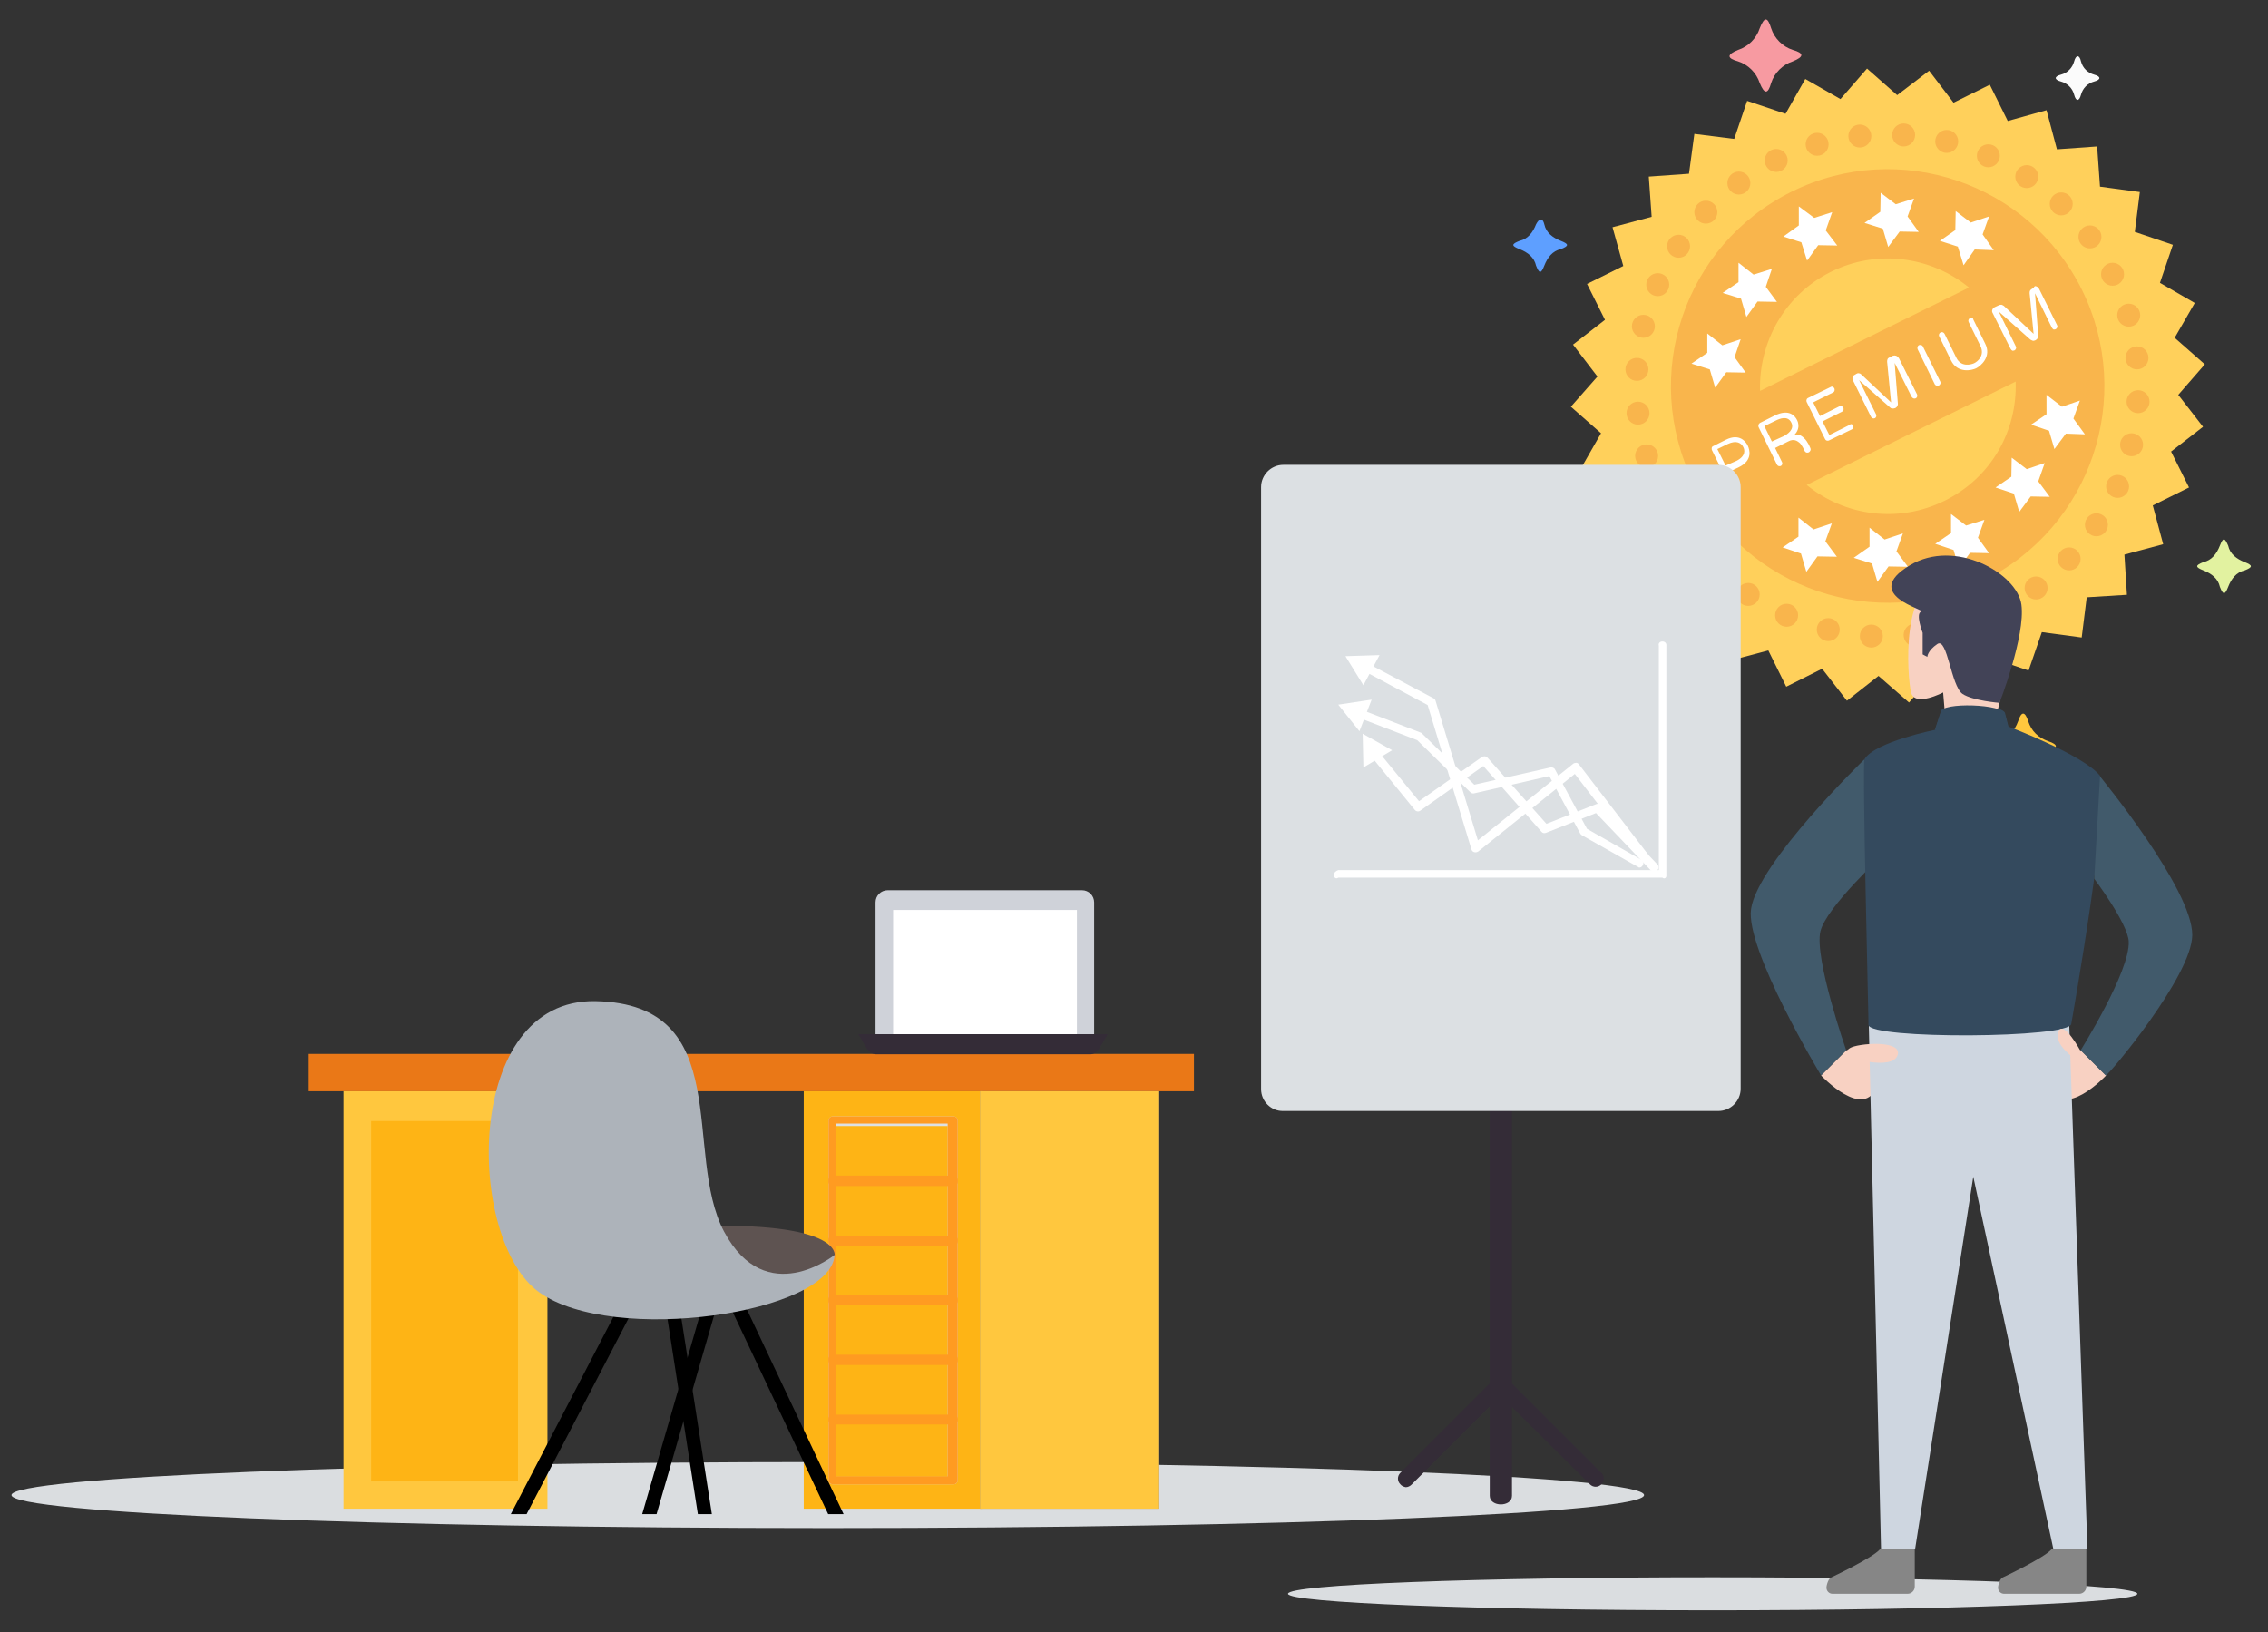 <svg version="1.1" id="Layer_1" xmlns="http://www.w3.org/2000/svg" x="0" y="0" viewBox="0 0 631.8 454.7" style="enable-background:new 0 0 631.8 454.7" xml:space="preserve"><rect x="0" y="0" width="631.8" height="454.7" fill="#333333" stroke="none"/><style>.st1{fill:#ffc73e}.st6{fill:#f9b54c}.st7{fill:#fff}.st9{fill:#f8d1c2}.st11{fill:#415a6b}.st12{fill:#344a5e}.st14{fill:#342c37}.st16{fill:#dce0e3}.st19{fill:#feb415}.st20{fill:#ff9b21}</style><path d="M493.4 7.9c.9 2.8 3.2 5.1 6 6 3.2.9 3.2 1.9 0 3.2-2.8.9-5.1 3.2-6 6-.9 3.2-1.9 3.2-3.2 0-.9-2.8-3.2-5.1-6-6-3.2-.9-3.2-1.9 0-3.2 2.8-.9 5.1-3.2 6-6 1.3-3.3 2.2-3.3 3.2 0z" style="fill:#f79aa1"/><path class="st1" d="M565 200.9c.9 2.8 2.8 4.6 5.6 5.6 2.8.9 2.8 1.9 0 2.8-2.8.9-4.6 2.8-5.6 5.6-.9 2.8-1.9 2.8-2.8 0-.9-2.8-2.8-4.6-5.6-5.6-2.8-.9-2.8-1.9 0-2.8 2.8-.9 4.6-2.8 5.6-5.6.9-2.8 1.9-2.8 2.8 0z"/><path d="M620.7 152c.5 2.3 2.3 3.7 4.6 4.6 2.3.9 2.3 1.4 0 2.3-2.3.5-3.7 2.3-4.6 4.6-.9 2.3-1.4 2.3-2.3 0-.5-2.3-2.3-3.7-4.6-4.6-2.3-.9-2.3-1.4 0-2.3 2.3-.5 3.7-2.3 4.6-4.6s1.3-2.3 2.3 0z" style="fill:#e2f2a0"/><path d="M579.7 17.1c.5 1.9 1.9 3.2 3.7 3.7 1.9.5 1.9 1.4 0 1.9s-3.2 1.9-3.7 3.7c-.5 1.9-1.4 1.9-1.9 0s-1.9-3.2-3.7-3.7c-1.9-.5-1.9-1.4 0-1.9s3.2-1.9 3.7-3.7c.5-1.9 1.5-1.9 1.9 0z" style="fill:#fbfbfb"/><path d="M430.2 62.5c.5 2.3 2.3 3.7 4.6 4.6 2.3.9 2.3 1.4 0 2.3-2.3.5-3.7 2.3-4.6 4.6-.9 2.3-1.4 2.3-2.3 0-.5-2.3-2.3-3.7-4.6-4.6-2.3-.9-2.3-1.4 0-2.3 2.3-.5 3.7-2.3 4.6-4.6.9-1.8 1.9-1.8 2.3 0z" style="fill:#5e9fff"/><path style="fill:#ffd05b" d="m601.7 78.8 3.6-10.6-10.6-3.6 1.4-11.1L585 52l-.8-11.2-11.2.8-2.9-10.9-10.8 3-5-10.1-10.1 5-6.8-8.9-8.9 6.8-8.4-7.4-7.4 8.5-9.8-5.6-5.5 9.7-10.7-3.6-3.6 10.6-11.1-1.4-1.5 11.1-11.2.8.8 11.2-10.9 2.9 3 10.8-10.1 5 5 10-8.9 6.9 6.8 8.9-7.4 8.4 8.4 7.4-5.6 9.8 9.8 5.6-3.7 10.6 10.7 3.6-1.5 11.1 11.2 1.4.7 11.2 11.2-.7 2.9 10.8 10.9-2.9 5 10.1 10-5 6.9 8.9 8.8-6.9 8.5 7.4 7.4-8.4 9.7 5.6 5.6-9.7 10.6 3.6 3.7-10.7 11.1 1.5 1.4-11.2 11.2-.7-.7-11.2 10.8-2.9-2.9-10.8 10.1-5-5-10 8.9-6.9-6.9-8.9 7.4-8.5-8.4-7.4 5.6-9.7z"/><circle class="st6" cx="494.8" cy="44.7" r="3.2"/><circle class="st6" cx="556.8" cy="170.1" r="3.2"/><circle class="st6" cx="484.4" cy="51" r="3.2"/><circle class="st6" cx="567.2" cy="163.8" r="3.2"/><circle class="st6" cx="475.2" cy="59.1" r="3.2"/><circle class="st6" cx="576.4" cy="155.7" r="3.2"/><circle class="st6" cx="467.6" cy="68.6" r="3.2"/><circle class="st6" cx="584" cy="146.2" r="3.2"/><circle class="st6" cx="461.8" cy="79.3" r="3.2"/><circle class="st6" cx="589.9" cy="135.5" r="3.2"/><circle class="st6" cx="457.8" cy="90.9" r="3.2"/><circle class="st6" cx="593.8" cy="123.9" r="3.2"/><circle class="st6" cx="456" cy="102.9" r="3.2"/><circle class="st6" cx="595.6" cy="111.9" r="3.2"/><circle class="st6" cx="456.3" cy="115.1" r="3.2"/><circle class="st6" cx="595.3" cy="99.7" r="3.2"/><circle class="st6" cx="458.7" cy="127" r="3.2"/><circle class="st6" cx="593" cy="87.8" r="3.2"/><circle class="st6" cx="463.1" cy="138.4" r="3.2"/><circle class="st6" cx="588.5" cy="76.4" r="3.2"/><circle class="st6" cx="469.4" cy="148.8" r="3.2"/><circle class="st6" cx="582.2" cy="66" r="3.2"/><circle class="st6" cx="477.5" cy="158" r="3.2"/><circle class="st6" cx="574.2" cy="56.8" r="3.2"/><circle class="st6" cx="487" cy="165.6" r="3.2"/><circle class="st6" cx="564.6" cy="49.2" r="3.2"/><circle class="st6" cx="497.7" cy="171.4" r="3.2"/><circle class="st6" cx="553.9" cy="43.4" r="3.2"/><circle class="st6" cx="509.3" cy="175.4" r="3.2"/><circle class="st6" cx="542.3" cy="39.4" r="3.2"/><circle class="st6" cx="521.3" cy="177.2" r="3.2"/><circle class="st6" cx="530.3" cy="37.6" r="3.2"/><circle class="st6" cx="533.5" cy="176.9" r="3.2"/><circle class="st6" cx="518.1" cy="37.9" r="3.2"/><circle class="st6" cx="545.5" cy="174.6" r="3.2"/><circle class="st6" cx="506.2" cy="40.2" r="3.2"/><path class="st6" d="M499.1 53.4c-29.9 14.8-42.1 51-27.4 80.9 14.8 29.9 51 42.1 80.9 27.4 29.9-14.8 42.1-51 27.4-80.9-14.8-29.9-51-42.2-80.9-27.4zm11 22.3c12.9-6.4 27.9-4.2 38.4 4.4l-58.2 28.8c-.4-13.6 6.9-26.8 19.8-33.2zm31.6 63.8c-12.9 6.4-27.9 4.2-38.4-4.4l58.2-28.8c.5 13.7-6.8 26.8-19.8 33.2z"/><path class="st7" d="m501.1 57.5 4.3 3.2 5-1.6-1.8 5.1 3.2 4.2-5.3-.1-3.1 4.3-1.6-5.1-5-1.6 4.3-3.1zm22.8-3.8 4.2 3.2 5.1-1.6-1.8 5 3.1 4.3-5.3-.1-3.2 4.3-1.5-5.1-5.1-1.6 4.4-3.1zm20.9 5.1L549 62l5.1-1.7-1.8 5 3.1 4.4-5.3-.2-3.1 4.4-1.6-5.2-5-1.6 4.3-3zm-60.5 14.4v5.4l-4.4 3 5.1 1.6 1.5 5.1 3.1-4.3 5.4.1-3.1-4.2 1.7-5-5.1 1.6zm-8.7 19.7v5.4l-4.4 3 5.1 1.6 1.5 5.1 3.1-4.3 5.4.1-3.1-4.3 1.7-5-5.1 1.7zm67.9 50.3 4.2 3.2 5.1-1.6-1.8 5 3.1 4.3-5.3-.1-3.1 4.3-1.5-5.1-5.1-1.7 4.4-3zm16.9-15.7 4.2 3.2 5-1.7-1.8 5.1 3.2 4.3-5.3-.1-3.2 4.3-1.5-5.1-5.1-1.7 4.4-3zm9.7-17.5 4.3 3.3 5-1.7-1.8 5 3.2 4.4-5.3-.2-3.2 4.3-1.5-5.1-5-1.7 4.3-2.9zm-49.3 37v5.3l-4.4 3.1 5.1 1.6 1.5 5.1 3.1-4.3 5.4.1-3.2-4.3 1.8-5-5.1 1.7zm-19.8-2.8v5.3l-4.4 3 5.1 1.7 1.5 5.1 3.1-4.3 5.4.1-3.2-4.3 1.8-5-5.1 1.7zm-20.2-21.7c3.8-1.9 5.6.6 6.1 1.7s1.4 4-2.4 5.9l-2.9 1.4 1.8 3.6c.3.6-.1 1-.3 1.1-.2.1-.8.2-1.1-.4l-5.1-10.4c-.1-.2-.2-.9.3-1.1l3.6-1.8zm2.9 5.9c2.8-1.4 2.3-3.2 1.9-3.9-.5-1-1.8-2-4.3-.8l-2.9 1.4 2.3 4.6 3-1.3zm32.5-9.9c.1.2.2.8-.3 1.1l-6.4 3.1c-.2.1-.8.2-1.1-.4l-5.1-10.3c-.1-.2-.2-.8.3-1.1l6.4-3.1c.5-.3.9.2 1 .4.1.2.2.8-.3 1.1l-5.6 2.8 1.9 3.8 5.4-2.7c.6-.3 1 .2 1.1.4.1.2.2.8-.4 1.1l-5.4 2.7 1.9 3.8 5.6-2.8c.5-.5.9-.1 1 .1zm12-19.4c-.3-.1-.6-.1-.9 0l-1 .5c-.2.1-.4.2-.5.5-.1.2-.1.5-.1.7l1.1 11.3-8.3-7.8c-.2-.2-.4-.3-.6-.3-.3-.1-.5 0-.7.1l-.5.3c-.3.1-.5.4-.6.7-.1.3-.1.6.1.9l5 10.1c.2.4.7.6 1.1.4.4-.2.5-.7.3-1.1l-4.7-9.5 8.6 7.6c.2.2.4.3.7.3.2 0 .5 0 .7-.1.3-.1.6-.4.7-.7.1-.2.1-.4.1-.5l-.9-11.4 4.7 9.4c.1.2.3.4.6.5.8.2 1.2-.6.9-1.2l-5-10c-.2-.3-.4-.5-.8-.7zm11.9 8.3c.4-.2.6-.7.4-1.1l-4.8-9.7c-.1-.3-.4-.5-.7-.5-.7-.1-1 .6-.8 1.2l4.8 9.8c.2.3.7.5 1.1.3zm8.7-18.8c-.4.2-.6.7-.4 1.1l3.3 6.7c1.3 2.7-.9 4.4-1.8 4.8-.9.4-3.6 1.1-4.9-1.5l-3.3-6.7c-.2-.4-.7-.6-1.1-.4-.4.2-.6.7-.4 1.1l3.3 6.7c1.8 3.7 5.8 2.8 7 2.2 1.2-.6 4.4-3.2 2.5-6.9l-3.3-6.7c0-.4-.5-.6-.9-.4zm18.5-8.8c.3.1.5.3.7.6l5 10.1c.1.2.2.4.1.7-.1.2-.2.3-.4.5-.2.1-.4.1-.6.1-.2-.1-.3-.2-.5-.5l-4.7-9.6.9 11.8c0 .3 0 .5-.2.7-.1.3-.3.4-.6.6-.3.1-.5.2-.8.1-.3-.1-.4-.2-.6-.3l-8.8-7.8 4.7 9.6c.1.2.2.4.1.7-.1.2-.2.4-.4.5-.2.1-.4.1-.6.1-.2-.1-.3-.2-.5-.5l-5-10c-.2-.3-.2-.6-.1-.9.1-.3.3-.5.6-.7l1.3-.6c.2-.1.4-.1.7-.1.3.1.4.2.6.3l8.3 7.8-1.1-11.3c0-.3 0-.5.1-.7s.3-.4.5-.5l.5-.3c.2-.5.5-.6.8-.4zm-63 45c.3.6-.2 1.1-.4 1.2s-.8.3-1.2-.4c0 0-.8-1.9-1.6-2.4-.4-.3-1.4-1.1-3-.2l-3.6 1.8 1.9 3.9c.3.6-.1 1-.3 1.1-.2.1-.8.2-1.1-.4l-5.1-10.4c-.1-.2-.2-.8.4-1.2l4-2c4.2-2.1 5.8.2 6.3 1.2 1 2-.1 3.5-.7 4.1.9-.2 1.8.1 2.6.9.6.5 1 1.2 1.4 1.9l.4.9zm-7.4-3.3c1-.5 3.1-1.9 2.1-3.8-1-2-3.2-1.1-4.4-.5l-3.1 1.5 2.1 4.3 3.3-1.5z"/><path d="M230.6 407.3c125.6 0 227.4 4.1 227.4 9.2s-101.7 9.2-227.4 9.2-227.4-4.2-227.4-9.2 101.8-9.2 227.4-9.2zm246.5 32.1c65.3 0 118.3 2.1 118.3 4.6 0 2.5-52.9 4.6-118.3 4.6s-118.3-2.1-118.3-4.6c0-2.6 53-4.6 118.3-4.6z" style="fill:#dadde0"/><path class="st9" d="m579.7 292.6 7 7s-12.1 12.9-15.6 2.8c-3.5-10.1 8.6-9.8 8.6-9.8zm-65.4 0-7 7s12.1 12.9 15.6 2.8c3.5-10.1-8.6-9.8-8.6-9.8z"/><path style="fill:#ced6e0" d="m529.2 282.1 47.2 2.4 5.1 147H572l-22.3-103.7-16.2 103.7H524l-3.4-145.7z"/><path class="st11" d="M525 237.7s-16.3 15-17.9 21.8c-1.7 7.6 7.2 33.1 7.2 33.1l-7 7s-21.2-35.2-19.5-46.4c1.9-12.9 31.5-41.6 31.5-41.6l5.7 26.1z"/><path class="st12" d="M519.4 211.5c2.8-4.8 19.7-8.2 19.7-8.2l1.6-5c0-2.9 17.9-2.3 17.9.6l.9 3.5s20.9 7.9 25.5 13.7c3.5 4.4-8 69.1-8 69.1 0 4.1-56.5 4.4-56.5.3.1.3-1.8-72.9-1.1-74z"/><path class="st9" d="M556.3 198.6s10.3-35.6-13.7-37.2c-13.4-.9-11.3 27.6-10.2 31.6 1.1 4 8.9-.1 8.9-.1l.6 7.1 14.4-1.4z"/><path d="M563.1 168.4c-1.2-8.7-18.5-18.5-31.1-10.9-13.8 8.3 4.9 12.4 3.2 12.9-1.7.5.4 5.9.4 5.9v6l1.3.7s0-1.7 2.8-3.6 3.8 11.7 7 13.9c2.8 1.9 10.3 2.5 10.3 2.5s7.3-18.7 6.1-27.4z" style="fill:#424357"/><path class="st11" d="M583.4 244.8s9.4 12.5 9.6 17.5c.4 8.3-13.4 30.3-13.4 30.3l7 7c.4.4 24-27.6 24.1-39.1.1-12.8-25.7-44.2-25.7-44.2l-1.6 28.5z"/><path class="st9" d="M515.3 292c2.1-1.4 14.9-2.4 13.3 2s-14.3.4-14.3.4-1.1-1 1-2.4zm62.9 3.1s-6.3-4.2-4.8-7.7c1.4-3.5 6.3 5.6 6.3 5.6l-1.5 2.1z"/><path class="st12" d="M540.6 198.4c0-2.9 17.9-2.3 17.9.6l.9 3.5c-7.5-2.6-20.4.8-20.4.8l1.6-4.9z"/><path class="st14" d="M415 289.5h6.2v127.2c0 3.2-6.2 3.2-6.2 0V289.5z"/><path class="st14" d="M390.1 413.5c-.9-.9-.9-2.3 0-3.2l26.4-26.4c.9-.9 2.3-.9 3.2 0l26.4 26.4c.9.9.9 2.3 0 3.2-.9.9-2.3.9-3.2 0L418 388.8l-24.8 24.8c-.4.4-1 .7-1.6.7-.5-.1-1.1-.3-1.5-.8z"/><path d="M533.4 431.5V442c0 1.1-.9 2-2 2h-20.9c-1 0-1.7-.8-1.7-1.7 0-.8.6-2.7 1.4-2.9 0 0 11.5-5.4 13.5-7.8h9.7zm47.8 0V442c0 1.1-.9 2-2 2h-20.9c-1 0-1.7-.8-1.7-1.7 0-.8.6-2.7 1.4-2.9 0 0 11.5-5.4 13.5-7.8h9.7z" style="fill:#868686"/><path class="st16" d="M351.3 303.4V135.7c0-3.4 2.8-6.2 6.2-6.2h121.2c3.4 0 6.2 2.8 6.2 6.2v167.6c0 3.4-2.8 6.2-6.2 6.2H357.5c-3.4.1-6.2-2.7-6.2-6.1z"/><path class="st16" d="M358.2 137.1h119.1v165.5H358.2z"/><path class="st7" d="M371.6 243.8c0-.7.5-1.2 1.2-1.4h89.3v-62.5c-.2-.7.3-1.2 1-1.2s1.2.5 1.1 1.2v63.9c.1.7-.5 1.2-1.1.7h-90.3c-.7.5-1.2-.1-1.2-.7z"/><path class="st7" d="m459.8 242.4-15.2-15.9-13.9 5.5c-.5.2-1 .1-1.3-.3l-16.2-18.3-17.5 12.4c-.5.4-1.2.3-1.6-.2L382.2 211c-.4-.5-.3-1.3.2-1.7.5-.4 1.3-.3 1.7.2l11.2 13.7 17.5-12.3c.5-.3 1.2-.3 1.6.2l16.4 18.4 13.9-5.5c.5-.2 1-.1 1.3.3l15.7 16.5c.5.5.4 1.2 0 1.7-.2.2-.5.3-.8.3-.5-.1-.8-.2-1.1-.4z"/><path class="st7" d="m387.8 209-8.2-4.6.2 9.4zm68.3 32.4-15.4-8.7c-.2-.1-.4-.3-.5-.5l-8.6-16-20.9 4.8c-.4.1-.8 0-1.1-.3l-14.8-14.5-16.1-6.2c-.6-.2-.9-.9-.7-1.5.2-.6.9-.9 1.5-.7l16.3 6.3c.2.1.3.1.4.3l14.5 14.2 21.2-4.8c.5-.1 1.1.1 1.3.6l8.9 16.5 15.1 8.6c.6.3.8 1 .4 1.6-.2.4-.6.6-1 .6-.1-.1-.3-.2-.5-.3z"/><path class="st7" d="m382.1 194.9-9.3 1.4 5.9 7.4zm75 44.6-18.4-23.9-26.9 21.6c-.3.2-.7.3-1.1.2-.4-.1-.7-.4-.8-.8l-12.2-40.2-17.4-9.3c-.6-.3-.8-1-.5-1.6.3-.6 1-.8 1.6-.5l17.9 9.5c.3.1.5.4.6.7l11.8 38.9 26.5-21.3c.2-.2.6-.3.9-.3.3 0 .6.2.8.5l19.1 24.9c.4.5.3 1.3-.2 1.7-.2.2-.5.2-.7.2-.5.1-.8 0-1-.3z"/><path class="st7" d="m379.8 190.9-5-8.1 9.5-.3z"/><path d="M243.9 251.4c0-1.9 1.5-3.4 3.4-3.4h54.1c1.9 0 3.4 1.5 3.4 3.4v39.5h-60.9v-39.5z" style="fill:#cfd2d9"/><path class="st7" d="M248.8 253.5H300v34.6h-51.2z"/><path style="fill:#ea7817" d="M86 293.6h246.6V304H86z"/><path class="st19" d="M223.9 304h49.9v116.3h-49.9z"/><path class="st16" d="M230.8 412.3V312.2c0-.7.5-1.2 1.2-1.2h33.6c.7 0 1.2.5 1.2 1.2v100.1c0 .7-.5 1.2-1.2 1.2H232c-.7 0-1.2-.6-1.2-1.2zm33.2-98.6h-31.2v97.7H264v-97.7z"/><path class="st20" d="M230.8 329.2v-17c0-.7.5-1.2 1.2-1.2h33.6c.7 0 1.2.5 1.2 1.2v17c0 .7-.5 1.2-1.2 1.2H232c-.7 0-1.2-.6-1.2-1.2zM264 313h-31.2v14.5H264V313z"/><path class="st20" d="M230.8 345.8v-17c0-.7.5-1.2 1.2-1.2h33.6c.7 0 1.2.5 1.2 1.2v17c0 .7-.5 1.2-1.2 1.2H232c-.7 0-1.2-.6-1.2-1.2zm33.2-16.1h-31.2v14.5H264v-14.5z"/><path class="st20" d="M230.8 362.4v-17c0-.7.5-1.2 1.2-1.2h33.6c.7 0 1.2.5 1.2 1.2v17c0 .7-.5 1.2-1.2 1.2H232c-.7 0-1.2-.5-1.2-1.2zm33.2-16.1h-31.2v14.5H264v-14.5z"/><path class="st20" d="M230.8 379v-17c0-.7.5-1.2 1.2-1.2h33.6c.7 0 1.2.5 1.2 1.2v17c0 .7-.5 1.2-1.2 1.2H232c-.7 0-1.2-.5-1.2-1.2zm33.2-15.4h-31.2v14.5H264v-14.5z"/><path class="st20" d="M230.8 395.6v-17c0-.7.5-1.2 1.2-1.2h33.6c.7 0 1.2.5 1.2 1.2v17c0 .7-.5 1.2-1.2 1.2H232c-.7 0-1.2-.5-1.2-1.2zm33.2-15.4h-31.2v14.5H264v-14.5z"/><path class="st20" d="M230.8 412.3v-17c0-.7.5-1.2 1.2-1.2h33.6c.7 0 1.2.5 1.2 1.2v17c0 .7-.5 1.2-1.2 1.2H232c-.7 0-1.2-.6-1.2-1.2zm33.2-15.5h-31.2v14.5H264v-14.5z"/><path style="fill:#8b7d7c" d="M273 304h49.9v116.3H273z"/><path class="st1" d="M95.7 304h56.8v116.3H95.7z"/><path class="st19" d="M103.4 312.3h40.9v100.4h-40.9z"/><path class="st1" d="M273 304h49.9v116.3H273z"/><path d="m219.6 359.9-36.2 6.2s-23-24 14.1-24.6c37.1-.6 35 8.3 35 8.3l-12.9 10.1z" style="fill:#5e5351"/><path d="M142.3 421.8h4.4l30.2-58-3.5-1.8zm43.2-57.2 8.9 57.2h3.9l-9-57.8zm17.8-.8 27.4 58h4.3l-28.2-59.7z"/><path d="M178.9 421.8h4l16.7-57.7-3.7-1z"/><path d="M150.2 360c-20.4-14.6-21.3-81.8 15.7-81.1 39.2.8 24.2 42.3 35.8 64.2 11.7 21.9 30.8 6.5 30.8 6.5-.9 16.3-61.7 25.2-82.3 10.4z" style="fill:#adb3ba"/><path class="st14" d="m241.6 292.3-2.5-4.2h69.5l-2.5 4.2c-.5.8-1.4 1.4-2.4 1.4H244c-1-.1-1.9-.6-2.4-1.4z"/></svg>